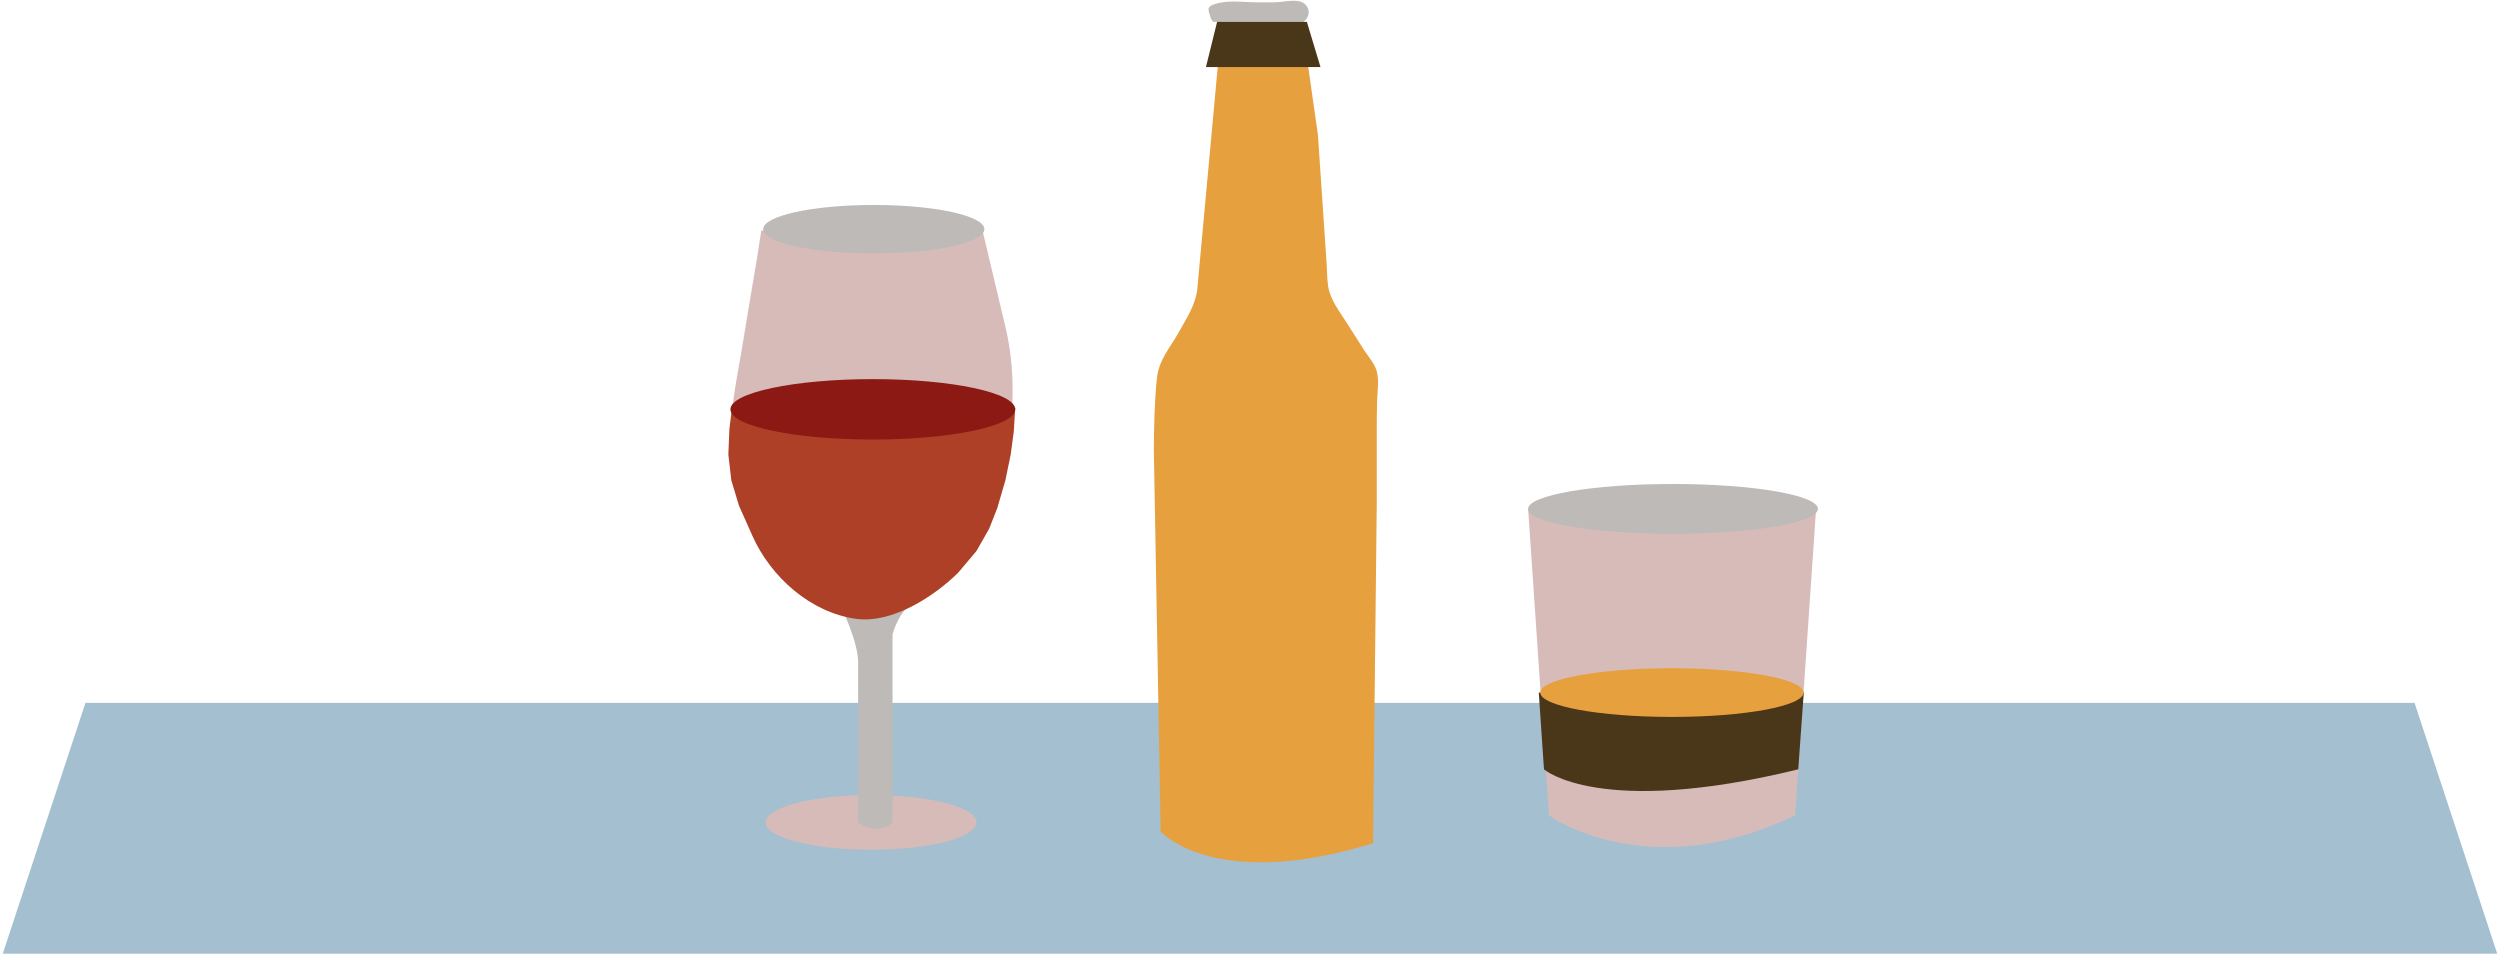 <?xml version="1.0" encoding="UTF-8"?> <svg xmlns="http://www.w3.org/2000/svg" width="907" height="346" viewBox="0 0 907 346"><g fill="none" fill-rule="evenodd"><g><path fill="#A4BFD0" d="M0.34 346L905.34 346 875.34 255 30.34 255z" transform="translate(.66)"></path><g><path fill="#BDBAB8" d="M176.438 1.563c4.581-1.536 9.28-.883 13.996-.75 2.73.077 5.462.084 8.192.018 2.61-.062 5.975-.881 8.518-.405 3.924.735 4.95 5.163 1.733 7.502h-32.566c-.865 0-1.904-3.943-1.885-4.476.03-.88.8-1.483 2.012-1.89" transform="translate(.66) translate(263.34)"></path><path fill="#E7A03E" d="M178.422 17.438l-3.457 37.57-4.561 49.566c-.543 5.903-3.97 10.958-6.764 15.981-3.341 6.006-7.232 9.863-7.951 16.983-.862 8.535-1.012 17.152-1.078 25.723l2.471 138.407s19.318 22.02 77.048 4.27l1.348-122.23v-26.12c0-4.003.031-8.365.147-12.503.107-3.822.985-8.111-.618-11.728-1.053-2.376-3.104-4.686-4.497-6.923-1.983-3.185-4.002-6.347-6.029-9.503-2.59-4.031-5.822-8.128-6.615-12.987-.452-2.762-.388-5.715-.577-8.504l-1.883-27.815-1.268-18.73-4.493-31.457h-31.223z" transform="translate(.66) translate(263.34)"></path><path fill="#D6BBB9" d="M12.213 83.649c-2 13.29-4.422 26.51-6.539 39.78C3.654 136.1.331 150.22.98 163.093c.454 8.993 4.472 18.913 8.491 26.784 3.81 7.46 8.887 14.373 15.464 19.624 6.433 5.135 18.445 11.7 27.071 10.145 0 0 31.503-5.64 43.11-34.828 0 0 14.258-32.507 5.305-67.667l-7.958-33.501h-80.25z" transform="translate(.66) translate(263.34)"></path><path fill="#BDBAB8" d="M93.126 83.151c0 4.855-17.965 8.79-40.125 8.79s-40.125-3.935-40.125-8.79c0-4.855 17.964-8.79 40.125-8.79 22.16 0 40.125 3.935 40.125 8.79" transform="translate(.66) translate(263.34)"></path><path fill="#D6BBB9" d="M290.403 184.602l7.558 111.225s35.27 25.888 89.323 0l7.527-110.244-104.408-.98zM90.265 298.36c0 5.49-17.121 9.942-38.243 9.942-21.12 0-38.243-4.451-38.243-9.943 0-5.49 17.122-9.942 38.243-9.942 21.122 0 38.243 4.452 38.243 9.942" transform="translate(.66) translate(263.34)"></path><path fill="#BDBAB8" d="M41.25 220.494s6.087 12.133 6.087 19.885v57.97s6.74 5.392 12.467 0v-68.081s1.952-8.866 8.96-12.734H39.25l2 2.96z" transform="translate(.66) translate(263.34)"></path><path fill="#4A3619" d="M173.515 24.33L215.072 24.33 210.13 7.928 177.564 7.928z" transform="translate(.66) translate(263.34)"></path><path fill="#BDBAB8" d="M395.529 184.623c0 4.986-23.533 9.029-52.563 9.029s-52.563-4.043-52.563-9.03c0-4.986 23.533-9.028 52.563-9.028s52.563 4.042 52.563 9.029" transform="translate(.66) translate(263.34)"></path><path fill="#4A3619" d="M294.267 251.269l1.889 27.844s19.946 17.702 92.26 0c72.315-17.702 0 0 0 0l1.992-27.844h-96.141" transform="translate(.66) translate(263.34)"></path><path fill="#E7A03E" d="M390.339 251.269c0 4.878-21.383 8.834-47.76 8.834-26.378 0-47.762-3.956-47.762-8.834 0-4.88 21.384-8.835 47.761-8.835 26.378 0 47.76 3.956 47.76 8.835" transform="translate(.66) translate(263.34)"></path><path fill="#AD4026" d="M8.954 194.357c6.668 14.982 21.166 27.98 37.801 30.174 13.006 1.715 28.155-8.164 36.845-16.724l6.653-7.894 4.594-8.064 2.941-7.441 2.968-10.16 1.933-9.379 1.11-8.331.529-8.543-102.61-1.246-1.089 8.883-.387 9.237 1.074 9.352 2.774 9.209 4.864 10.927" transform="translate(.66) translate(263.34)"></path><path fill="#8C1913" d="M104.328 148.504c0 6.053-23.13 10.96-51.663 10.96-28.532 0-51.662-4.907-51.662-10.96 0-6.052 23.13-10.96 51.662-10.96 28.533 0 51.663 4.908 51.663 10.96" transform="translate(.66) translate(263.34)"></path></g></g></g></svg> 